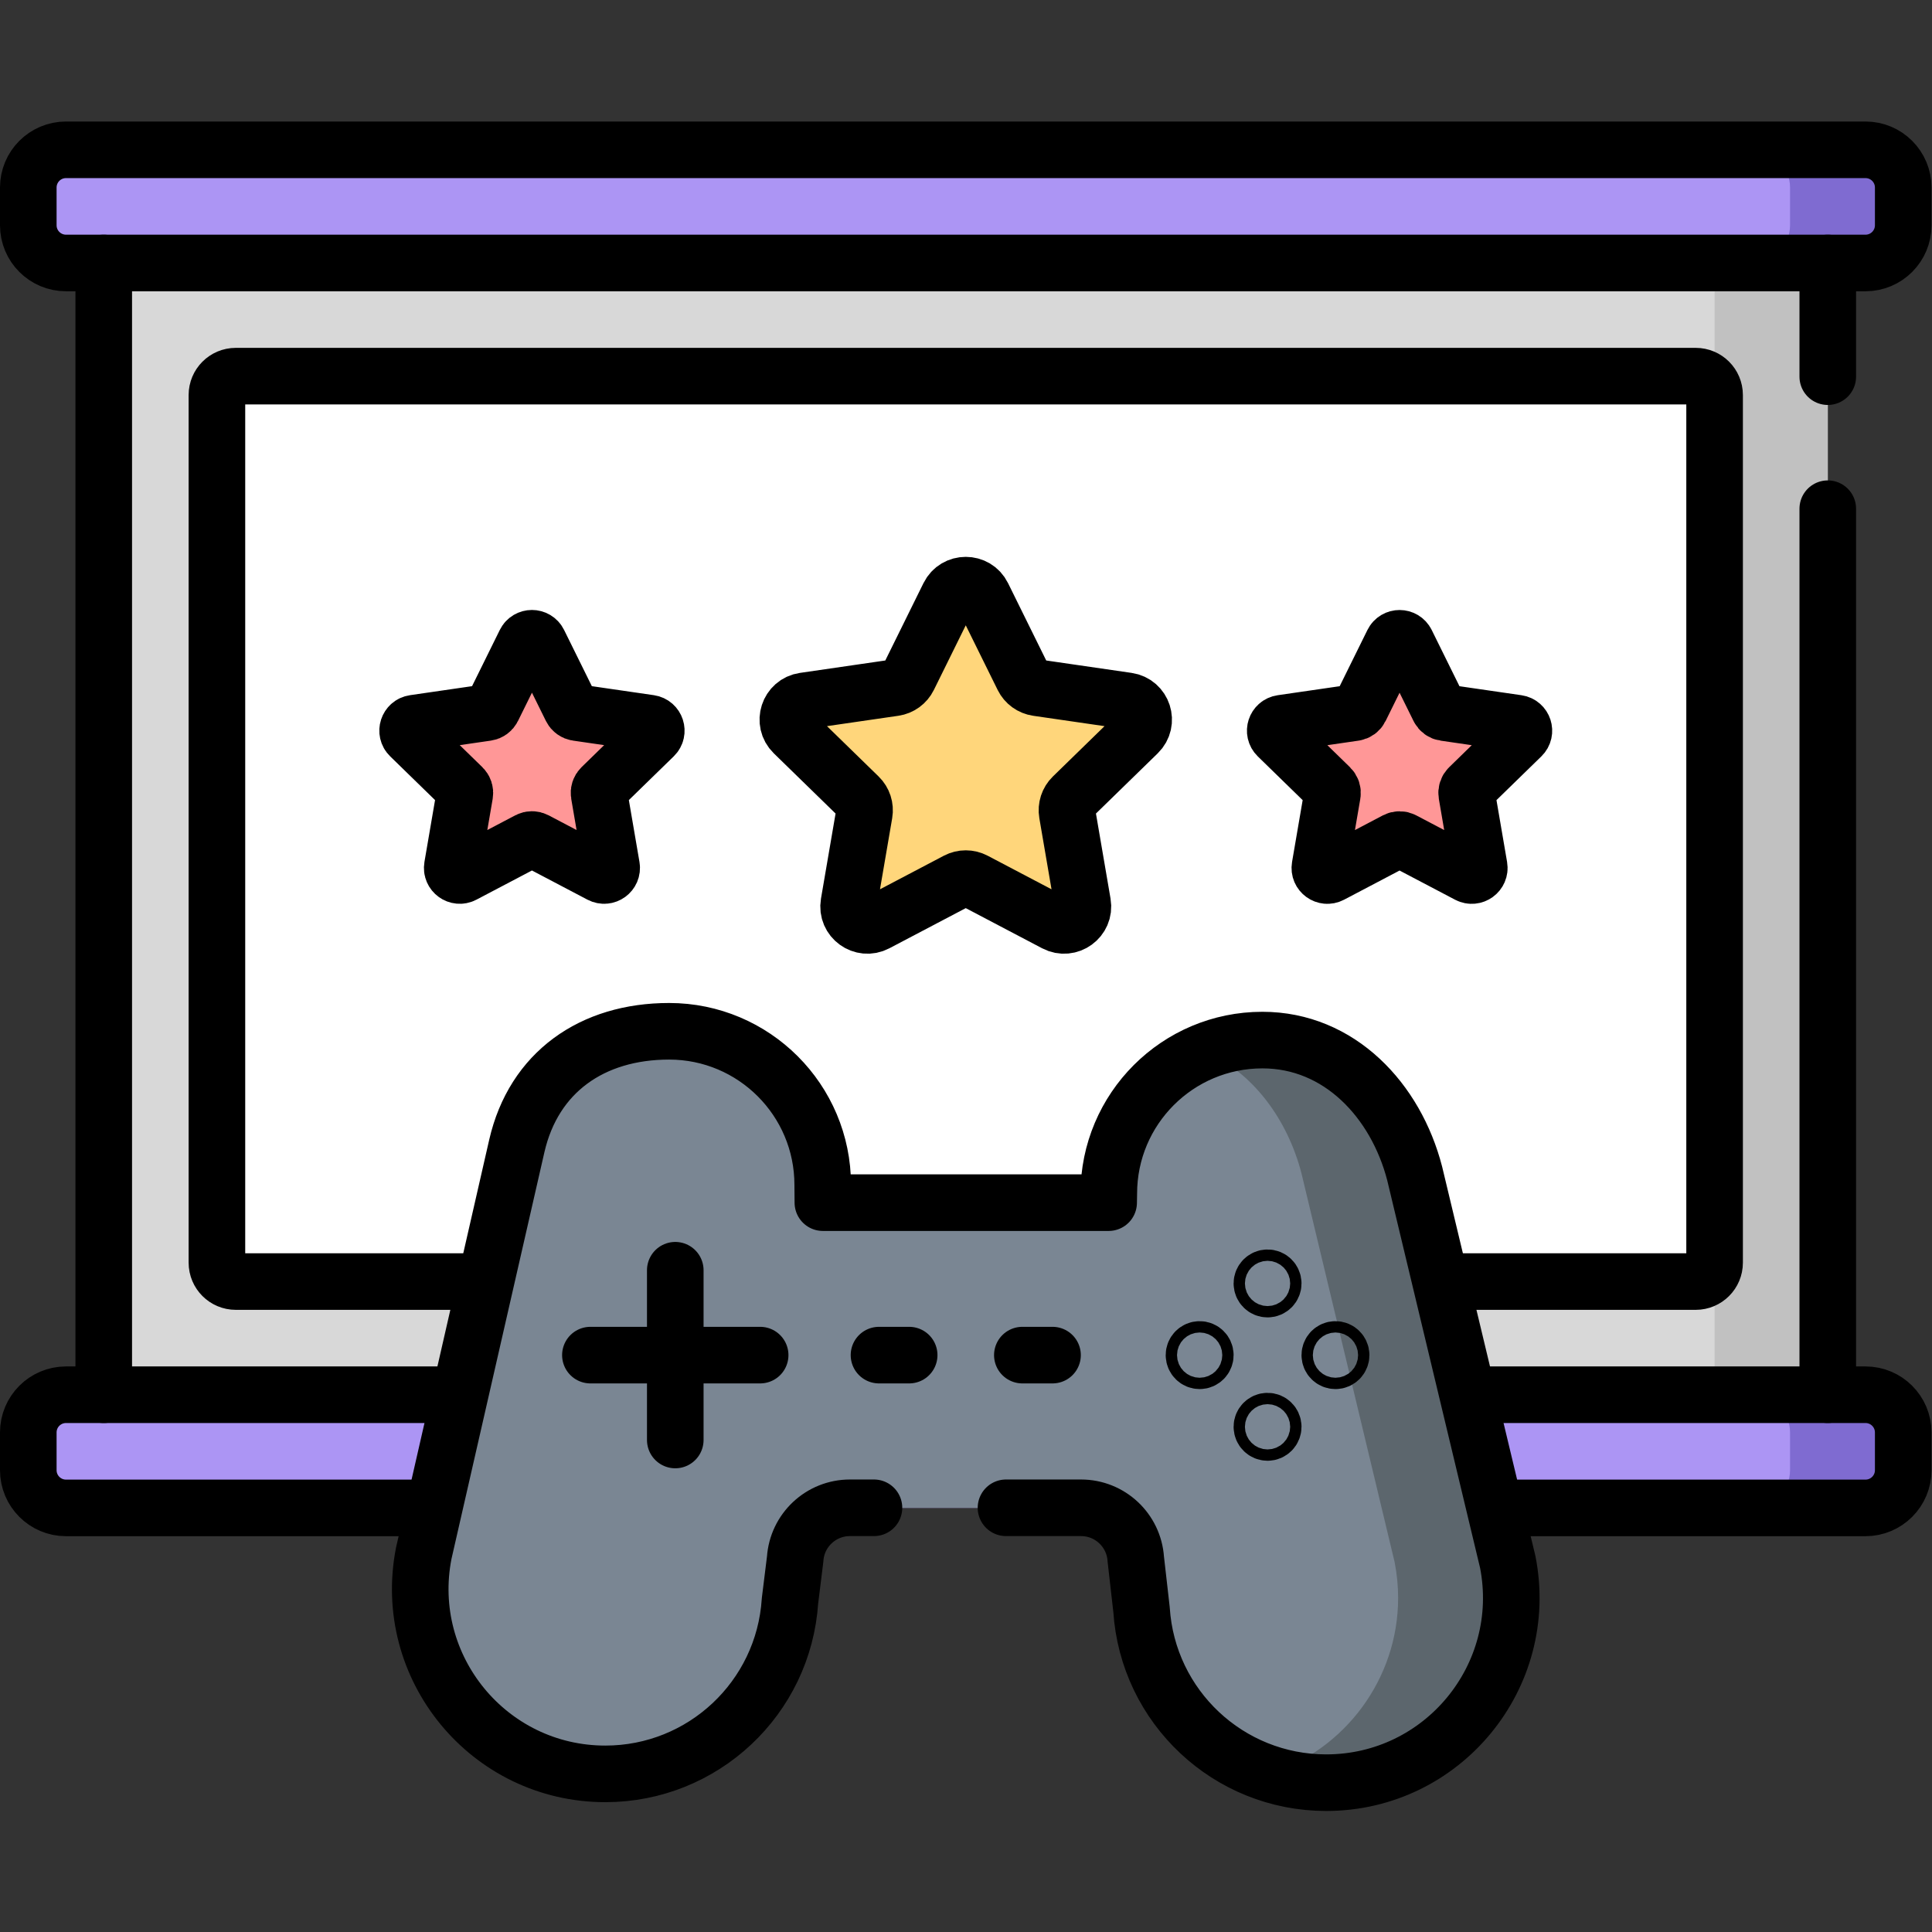 <?xml version="1.0" encoding="UTF-8" standalone="no"?>
<!-- Created with Inkscape (http://www.inkscape.org/) -->

<svg
   version="1.1"
   id="svg6996"
   xml:space="preserve"
   width="682.667"
   height="682.667"
   viewBox="0 0 682.667 682.667"
   xmlns="http://www.w3.org/2000/svg"
   xmlns:svg="http://www.w3.org/2000/svg"><rect x="0" y="0" width="682.667" height="682.667" fill="#333333" stroke="none"/><defs
     id="defs7000"><clipPath
       clipPathUnits="userSpaceOnUse"
       id="clipPath7014"><path
         d="M 0,512 H 512 V 0 H 0 Z"
         id="path7012" /></clipPath></defs><g
     id="g7002"
     transform="matrix(1.333,0,0,-1.333,0,682.667)"><path
       d="m 484.5,131 h -457 v 326.418 h 457 z"
       style="fill:#d8d8d8;fill-opacity:1;fill-rule:nonzero;stroke:none"
       id="path7004" /><path
       d="m 484.5,122 h -30 v 326.42 h 30 z"
       style="fill:#c1c1c1;fill-opacity:1;fill-rule:nonzero;stroke:none"
       id="path7006" /><g
       id="g7008"><g
         id="g7010"
         clip-path="url(#clipPath7014)"><g
           id="g7016"
           transform="translate(494.5,442.418)"><path
             d="m 0,0 h -477 c -5.523,0 -10,4.477 -10,10 v 10 c 0,5.523 4.477,10 10,10 H 0 C 5.523,30 10,25.523 10,20 V 10 C 10,4.477 5.523,0 0,0"
             style="fill:#ac95f4;fill-opacity:1;fill-rule:nonzero;stroke:none"
             id="path7018" /></g><g
           id="g7020"
           transform="translate(504.5,462.42)"><path
             d="m 0,0 v -10 c 0,-5.52 -4.48,-10 -10,-10 h -30 c 5.52,0 10,4.48 10,10 V 0 c 0,5.52 -4.48,10 -10,10 h 30 C -4.48,10 0,5.52 0,0"
             style="fill:#7f6bd1;fill-opacity:1;fill-rule:nonzero;stroke:none"
             id="path7022" /></g><g
           id="g7024"
           transform="translate(494.5,112.418)"><path
             d="m 0,0 h -477 c -5.523,0 -10,4.477 -10,10 v 10 c 0,5.523 4.477,10 10,10 H 0 C 5.523,30 10,25.523 10,20 V 10 C 10,4.477 5.523,0 0,0"
             style="fill:#ac95f4;fill-opacity:1;fill-rule:nonzero;stroke:none"
             id="path7026" /></g><g
           id="g7028"
           transform="translate(504.5,132.42)"><path
             d="m 0,0 v -10 c 0,-5.52 -4.48,-10 -10,-10 h -30 c 5.52,0 10,4.48 10,10 V 0 c 0,5.52 -4.48,10 -10,10 h 30 C -4.48,10 0,5.52 0,0"
             style="fill:#7f6bd1;fill-opacity:1;fill-rule:nonzero;stroke:none"
             id="path7030" /></g><g
           id="g7032"
           transform="translate(62.5,172.418)"><path
             d="m 0,0 c -2.761,0 -5,2.239 -5,5 v 230 c 0,2.761 2.239,5 5,5 h 387 c 2.761,0 5,-2.239 5,-5 V 5 c 0,-2.761 -2.239,-5 -5,-5 z"
             style="fill:#ffffff;fill-opacity:1;fill-rule:nonzero;stroke:none"
             id="path7034" /></g><g
           id="g7036"
           transform="translate(218.125,193.334)"><path
             d="m 0,0 -0.042,4.707 c 0,22.488 -18.23,40.718 -40.717,40.718 v 0 c -20.419,0 -35.866,-10.841 -40.365,-30.364 l -24.677,-108.003 c -5.933,-30.297 17.263,-58.477 48.136,-58.477 v 0 c 25.852,0 47.267,20.065 48.946,45.863 l 1.372,11.067 c 0.498,7.651 6.85,13.603 14.517,13.603 h 61.258 c 7.668,0 14.019,-5.952 14.517,-13.603 l 1.524,-13.4 c 1.679,-25.797 23.094,-45.863 48.946,-45.863 v 0 c 30.873,0 54.069,28.18 48.136,58.477 L 156.874,7.728 c -4.999,19.356 -19.946,35.364 -40.365,35.364 v 0 C 94.022,43.092 75.792,24.862 75.792,2.375 L 75.75,0 Z"
             style="fill:#7a8693;fill-opacity:1;fill-rule:nonzero;stroke:none"
             id="path7038" /></g><g
           id="g7040"
           transform="translate(400.61,88.53)"><path
             d="m 0,0 c 0,-26.42 -21.47,-48.95 -49.07,-48.95 -5.22,0 -10.25,0.82 -14.98,2.33 19.99,6.41 34.05,25.24 34.05,46.62 0,3.14 -0.3,6.32 -0.93,9.53 l -24.68,103 c -3.71,14.35 -12.88,26.86 -25.7,32.38 4.73,1.93 9.91,2.99 15.33,2.99 20.42,0 35.37,-16.01 40.37,-35.37 L -0.93,9.53 C -0.3,6.32 0,3.14 0,0"
             style="fill:#5c666d;fill-opacity:1;fill-rule:nonzero;stroke:none"
             id="path7042" /></g><g
           id="g7044"
           transform="translate(260.484,354.233)"><path
             d="m 0,0 10.701,-21.683 c 0.729,-1.476 2.136,-2.499 3.765,-2.735 l 23.929,-3.478 c 4.101,-0.595 5.739,-5.635 2.771,-8.528 L 23.851,-53.302 c -1.179,-1.149 -1.716,-2.804 -1.438,-4.426 L 26.5,-81.56 c 0.701,-4.084 -3.586,-7.199 -7.254,-5.271 l -21.403,11.252 c -1.457,0.766 -3.197,0.766 -4.653,0 l -21.403,-11.252 c -3.668,-1.928 -7.955,1.187 -7.255,5.271 l 4.088,23.832 c 0.278,1.622 -0.26,3.277 -1.438,4.426 l -17.315,16.878 c -2.968,2.893 -1.33,7.933 2.771,8.528 l 23.929,3.478 c 1.628,0.236 3.036,1.259 3.764,2.735 L -8.967,0 C -7.133,3.716 -1.834,3.716 0,0"
             style="fill:#ffd67b;fill-opacity:1;fill-rule:nonzero;stroke:none"
             id="path7046" /></g><g
           id="g7048"
           transform="translate(372.787,341.815)"><path
             d="m 0,0 8.636,-17.498 c 0.291,-0.591 0.854,-1 1.506,-1.094 l 19.31,-2.806 c 1.641,-0.239 2.296,-2.255 1.109,-3.412 L 16.588,-38.43 c -0.472,-0.46 -0.687,-1.122 -0.576,-1.771 l 3.299,-19.232 c 0.28,-1.634 -1.435,-2.88 -2.902,-2.108 l -17.272,9.08 c -0.582,0.306 -1.279,0.306 -1.861,0 l -17.272,-9.08 c -1.467,-0.772 -3.182,0.474 -2.902,2.108 l 3.299,19.232 c 0.111,0.649 -0.104,1.311 -0.575,1.771 l -13.974,13.62 c -1.187,1.157 -0.532,3.173 1.109,3.412 l 19.31,2.806 c 0.652,0.094 1.215,0.503 1.506,1.094 L -3.587,0 C -2.853,1.487 -0.734,1.487 0,0"
             style="fill:#ff9797;fill-opacity:1;fill-rule:nonzero;stroke:none"
             id="path7050" /></g><g
           id="g7052"
           transform="translate(139.213,341.827)"><path
             d="m 0,0 -8.636,-17.498 c -0.291,-0.591 -0.854,-1 -1.506,-1.094 l -19.31,-2.806 c -1.641,-0.239 -2.296,-2.255 -1.109,-3.412 l 13.973,-13.62 c 0.472,-0.46 0.687,-1.122 0.576,-1.771 l -3.299,-19.232 c -0.28,-1.634 1.435,-2.88 2.902,-2.108 l 17.272,9.08 c 0.582,0.306 1.279,0.306 1.861,0 l 17.272,-9.08 c 1.467,-0.772 3.182,0.474 2.902,2.108 l -3.299,19.232 c -0.111,0.649 0.104,1.311 0.575,1.771 l 13.974,13.62 c 1.187,1.157 0.532,3.173 -1.109,3.412 l -19.31,2.806 c -0.652,0.094 -1.215,0.503 -1.506,1.094 L 3.587,0 C 2.853,1.487 0.734,1.487 0,0"
             style="fill:#ff9797;fill-opacity:1;fill-rule:nonzero;stroke:none"
             id="path7054" /></g><g
           id="g7056"
           transform="translate(484.5,377.283)"><path
             d="M 0,0 V -234.865"
             style="fill:none;stroke:#000000;stroke-width:15;stroke-linecap:round;stroke-linejoin:round;stroke-miterlimit:10;stroke-dasharray:none;stroke-opacity:1"
             id="path7058" /></g><g
           id="g7060"
           transform="translate(484.5,442.418)"><path
             d="M 0,0 V -30.135"
             style="fill:none;stroke:#000000;stroke-width:15;stroke-linecap:round;stroke-linejoin:round;stroke-miterlimit:10;stroke-dasharray:none;stroke-opacity:1"
             id="path7062" /></g><g
           id="g7064"
           transform="translate(27.5,142.418)"><path
             d="M 0,0 V 300"
             style="fill:none;stroke:#000000;stroke-width:15;stroke-linecap:round;stroke-linejoin:round;stroke-miterlimit:10;stroke-dasharray:none;stroke-opacity:1"
             id="path7066" /></g><g
           id="g7068"
           transform="translate(494.5,442.418)"><path
             d="m 0,0 h -477 c -5.523,0 -10,4.477 -10,10 v 10 c 0,5.523 4.477,10 10,10 H 0 C 5.523,30 10,25.523 10,20 V 10 C 10,4.477 5.523,0 0,0 Z"
             style="fill:none;stroke:#000000;stroke-width:15;stroke-linecap:round;stroke-linejoin:round;stroke-miterlimit:10;stroke-dasharray:none;stroke-opacity:1"
             id="path7070" /></g><g
           id="g7072"
           transform="translate(391.5,142.418)"><path
             d="m 0,0 h 103 c 5.523,0 10,-4.477 10,-10 v -10 c 0,-5.523 -4.477,-10 -10,-10 H 6.999"
             style="fill:none;stroke:#000000;stroke-width:15;stroke-linecap:round;stroke-linejoin:round;stroke-miterlimit:10;stroke-dasharray:none;stroke-opacity:1"
             id="path7074" /></g><g
           id="g7076"
           transform="translate(112.75,112.418)"><path
             d="m 0,0 h -95.25 c -5.523,0 -10,4.477 -10,10 v 10 c 0,5.523 4.477,10 10,10 h 103"
             style="fill:none;stroke:#000000;stroke-width:15;stroke-linecap:round;stroke-linejoin:round;stroke-miterlimit:10;stroke-dasharray:none;stroke-opacity:1"
             id="path7078" /></g><g
           id="g7080"
           transform="translate(266.667,112.447)"><path
             d="m 0,0 h 19.886 c 7.668,0 14.019,-5.951 14.517,-13.603 l 1.524,-13.399 C 37.606,-52.8 59.021,-72.865 84.873,-72.865 v 0 c 30.873,0 54.07,28.179 48.136,58.477 L 108.332,88.615 c -4.999,19.356 -19.946,35.364 -40.364,35.364 v 0 c -22.488,0 -40.718,-18.23 -40.718,-40.718 l -0.042,-2.375 h -75.75 l -0.042,4.708 c 0,22.487 -18.229,40.717 -40.717,40.717 v 0 c -20.419,0 -35.866,-10.84 -40.364,-30.364 l -24.677,-108.003 c -5.934,-30.297 17.262,-58.477 48.135,-58.477 v 0 c 25.853,0 47.267,20.066 48.947,45.863 l 1.371,11.067 C -55.391,-5.951 -49.039,0 -41.372,0 H -35"
             style="fill:none;stroke:#000000;stroke-width:15;stroke-linecap:round;stroke-linejoin:round;stroke-miterlimit:10;stroke-dasharray:none;stroke-opacity:1"
             id="path7082" /></g><g
           id="g7084"
           transform="translate(336,135.418)"><path
             d="M 0,0 V 0 C -0.828,0 -1.5,-0.672 -1.5,-1.5 -1.5,-2.328 -0.828,-3 0,-3 0.828,-3 1.5,-2.328 1.5,-1.5 1.5,-0.672 0.828,0 0,0 Z"
             style="fill:none;stroke:#000000;stroke-width:15;stroke-linecap:round;stroke-linejoin:round;stroke-miterlimit:10;stroke-dasharray:none;stroke-opacity:1"
             id="path7086" /></g><g
           id="g7088"
           transform="translate(179,175.418)"><path
             d="M 0,0 V -45"
             style="fill:none;stroke:#000000;stroke-width:15;stroke-linecap:round;stroke-linejoin:round;stroke-miterlimit:10;stroke-dasharray:none;stroke-opacity:1"
             id="path7090" /></g><g
           id="g7092"
           transform="translate(156.5,152.918)"><path
             d="M 0,0 H 45"
             style="fill:none;stroke:#000000;stroke-width:15;stroke-linecap:round;stroke-linejoin:round;stroke-miterlimit:10;stroke-dasharray:none;stroke-opacity:1"
             id="path7094" /></g><g
           id="g7096"
           transform="translate(336,173.418)"><path
             d="M 0,0 V 0 C -0.828,0 -1.5,-0.672 -1.5,-1.5 -1.5,-2.328 -0.828,-3 0,-3 0.828,-3 1.5,-2.328 1.5,-1.5 1.5,-0.672 0.828,0 0,0 Z"
             style="fill:none;stroke:#000000;stroke-width:15;stroke-linecap:round;stroke-linejoin:round;stroke-miterlimit:10;stroke-dasharray:none;stroke-opacity:1"
             id="path7098" /></g><g
           id="g7100"
           transform="translate(318,154.418)"><path
             d="M 0,0 V 0 C -0.828,0 -1.5,-0.672 -1.5,-1.5 -1.5,-2.328 -0.828,-3 0,-3 0.828,-3 1.5,-2.328 1.5,-1.5 1.5,-0.672 0.828,0 0,0 Z"
             style="fill:none;stroke:#000000;stroke-width:15;stroke-linecap:round;stroke-linejoin:round;stroke-miterlimit:10;stroke-dasharray:none;stroke-opacity:1"
             id="path7102" /></g><g
           id="g7104"
           transform="translate(354,154.418)"><path
             d="M 0,0 V 0 C -0.828,0 -1.5,-0.672 -1.5,-1.5 -1.5,-2.328 -0.828,-3 0,-3 0.828,-3 1.5,-2.328 1.5,-1.5 1.5,-0.672 0.828,0 0,0 Z"
             style="fill:none;stroke:#000000;stroke-width:15;stroke-linecap:round;stroke-linejoin:round;stroke-miterlimit:10;stroke-dasharray:none;stroke-opacity:1"
             id="path7106" /></g><g
           id="g7108"
           transform="translate(126.333,172.418)"><path
             d="m 0,0 h -63.833 c -2.761,0 -5,2.239 -5,5 v 230 c 0,2.761 2.239,5 5,5 h 387 c 2.762,0 5,-2.239 5,-5 V 5 c 0,-2.761 -2.238,-5 -5,-5 h -65.5"
             style="fill:none;stroke:#000000;stroke-width:15;stroke-linecap:round;stroke-linejoin:round;stroke-miterlimit:10;stroke-dasharray:none;stroke-opacity:1"
             id="path7110" /></g><g
           id="g7112"
           transform="translate(260.484,354.233)"><path
             d="m 0,0 10.701,-21.683 c 0.729,-1.476 2.136,-2.499 3.765,-2.735 l 23.929,-3.478 c 4.101,-0.595 5.739,-5.635 2.771,-8.528 L 23.851,-53.302 c -1.179,-1.149 -1.716,-2.804 -1.438,-4.426 L 26.5,-81.56 c 0.701,-4.084 -3.586,-7.199 -7.254,-5.271 l -21.403,11.252 c -1.457,0.766 -3.197,0.766 -4.653,0 l -21.403,-11.252 c -3.668,-1.928 -7.955,1.187 -7.255,5.271 l 4.088,23.832 c 0.278,1.622 -0.26,3.277 -1.438,4.426 l -17.315,16.878 c -2.968,2.893 -1.33,7.933 2.771,8.528 l 23.929,3.478 c 1.628,0.236 3.036,1.259 3.764,2.735 L -8.967,0 C -7.133,3.716 -1.834,3.716 0,0 Z"
             style="fill:none;stroke:#000000;stroke-width:15;stroke-linecap:round;stroke-linejoin:round;stroke-miterlimit:10;stroke-dasharray:none;stroke-opacity:1"
             id="path7114" /></g><g
           id="g7116"
           transform="translate(372.787,341.815)"><path
             d="m 0,0 8.636,-17.498 c 0.291,-0.591 0.854,-1 1.506,-1.094 l 19.31,-2.806 c 1.641,-0.239 2.296,-2.255 1.109,-3.412 L 16.588,-38.43 c -0.472,-0.46 -0.687,-1.122 -0.576,-1.771 l 3.299,-19.232 c 0.28,-1.634 -1.435,-2.88 -2.902,-2.108 l -17.272,9.08 c -0.582,0.306 -1.279,0.306 -1.861,0 l -17.272,-9.08 c -1.467,-0.772 -3.182,0.474 -2.902,2.108 l 3.299,19.232 c 0.111,0.649 -0.104,1.311 -0.575,1.771 l -13.974,13.62 c -1.187,1.157 -0.532,3.173 1.109,3.412 l 19.31,2.806 c 0.652,0.094 1.215,0.503 1.506,1.094 L -3.587,0 C -2.853,1.487 -0.734,1.487 0,0 Z"
             style="fill:none;stroke:#000000;stroke-width:15;stroke-linecap:round;stroke-linejoin:round;stroke-miterlimit:10;stroke-dasharray:none;stroke-opacity:1"
             id="path7118" /></g><g
           id="g7120"
           transform="translate(139.213,341.827)"><path
             d="m 0,0 -8.636,-17.498 c -0.291,-0.591 -0.854,-1 -1.506,-1.094 l -19.31,-2.806 c -1.641,-0.239 -2.296,-2.255 -1.109,-3.412 l 13.973,-13.62 c 0.472,-0.46 0.687,-1.122 0.576,-1.771 l -3.299,-19.232 c -0.28,-1.634 1.435,-2.88 2.902,-2.108 l 17.272,9.08 c 0.582,0.306 1.279,0.306 1.861,0 l 17.272,-9.08 c 1.467,-0.772 3.182,0.474 2.902,2.108 l -3.299,19.232 c -0.111,0.649 0.104,1.311 0.575,1.771 l 13.974,13.62 c 1.187,1.157 0.532,3.173 -1.109,3.412 l -19.31,2.806 c -0.652,0.094 -1.215,0.503 -1.506,1.094 L 3.587,0 C 2.853,1.487 0.734,1.487 0,0 Z"
             style="fill:none;stroke:#000000;stroke-width:15;stroke-linecap:round;stroke-linejoin:round;stroke-miterlimit:10;stroke-dasharray:none;stroke-opacity:1"
             id="path7122" /></g><g
           id="g7124"
           transform="translate(233,152.918)"><path
             d="M 0,0 H 8"
             style="fill:none;stroke:#000000;stroke-width:15;stroke-linecap:round;stroke-linejoin:round;stroke-miterlimit:10;stroke-dasharray:none;stroke-opacity:1"
             id="path7126" /></g><g
           id="g7128"
           transform="translate(271,152.918)"><path
             d="M 0,0 H 8"
             style="fill:none;stroke:#000000;stroke-width:15;stroke-linecap:round;stroke-linejoin:round;stroke-miterlimit:10;stroke-dasharray:none;stroke-opacity:1"
             id="path7130" /></g></g></g></g></svg>

